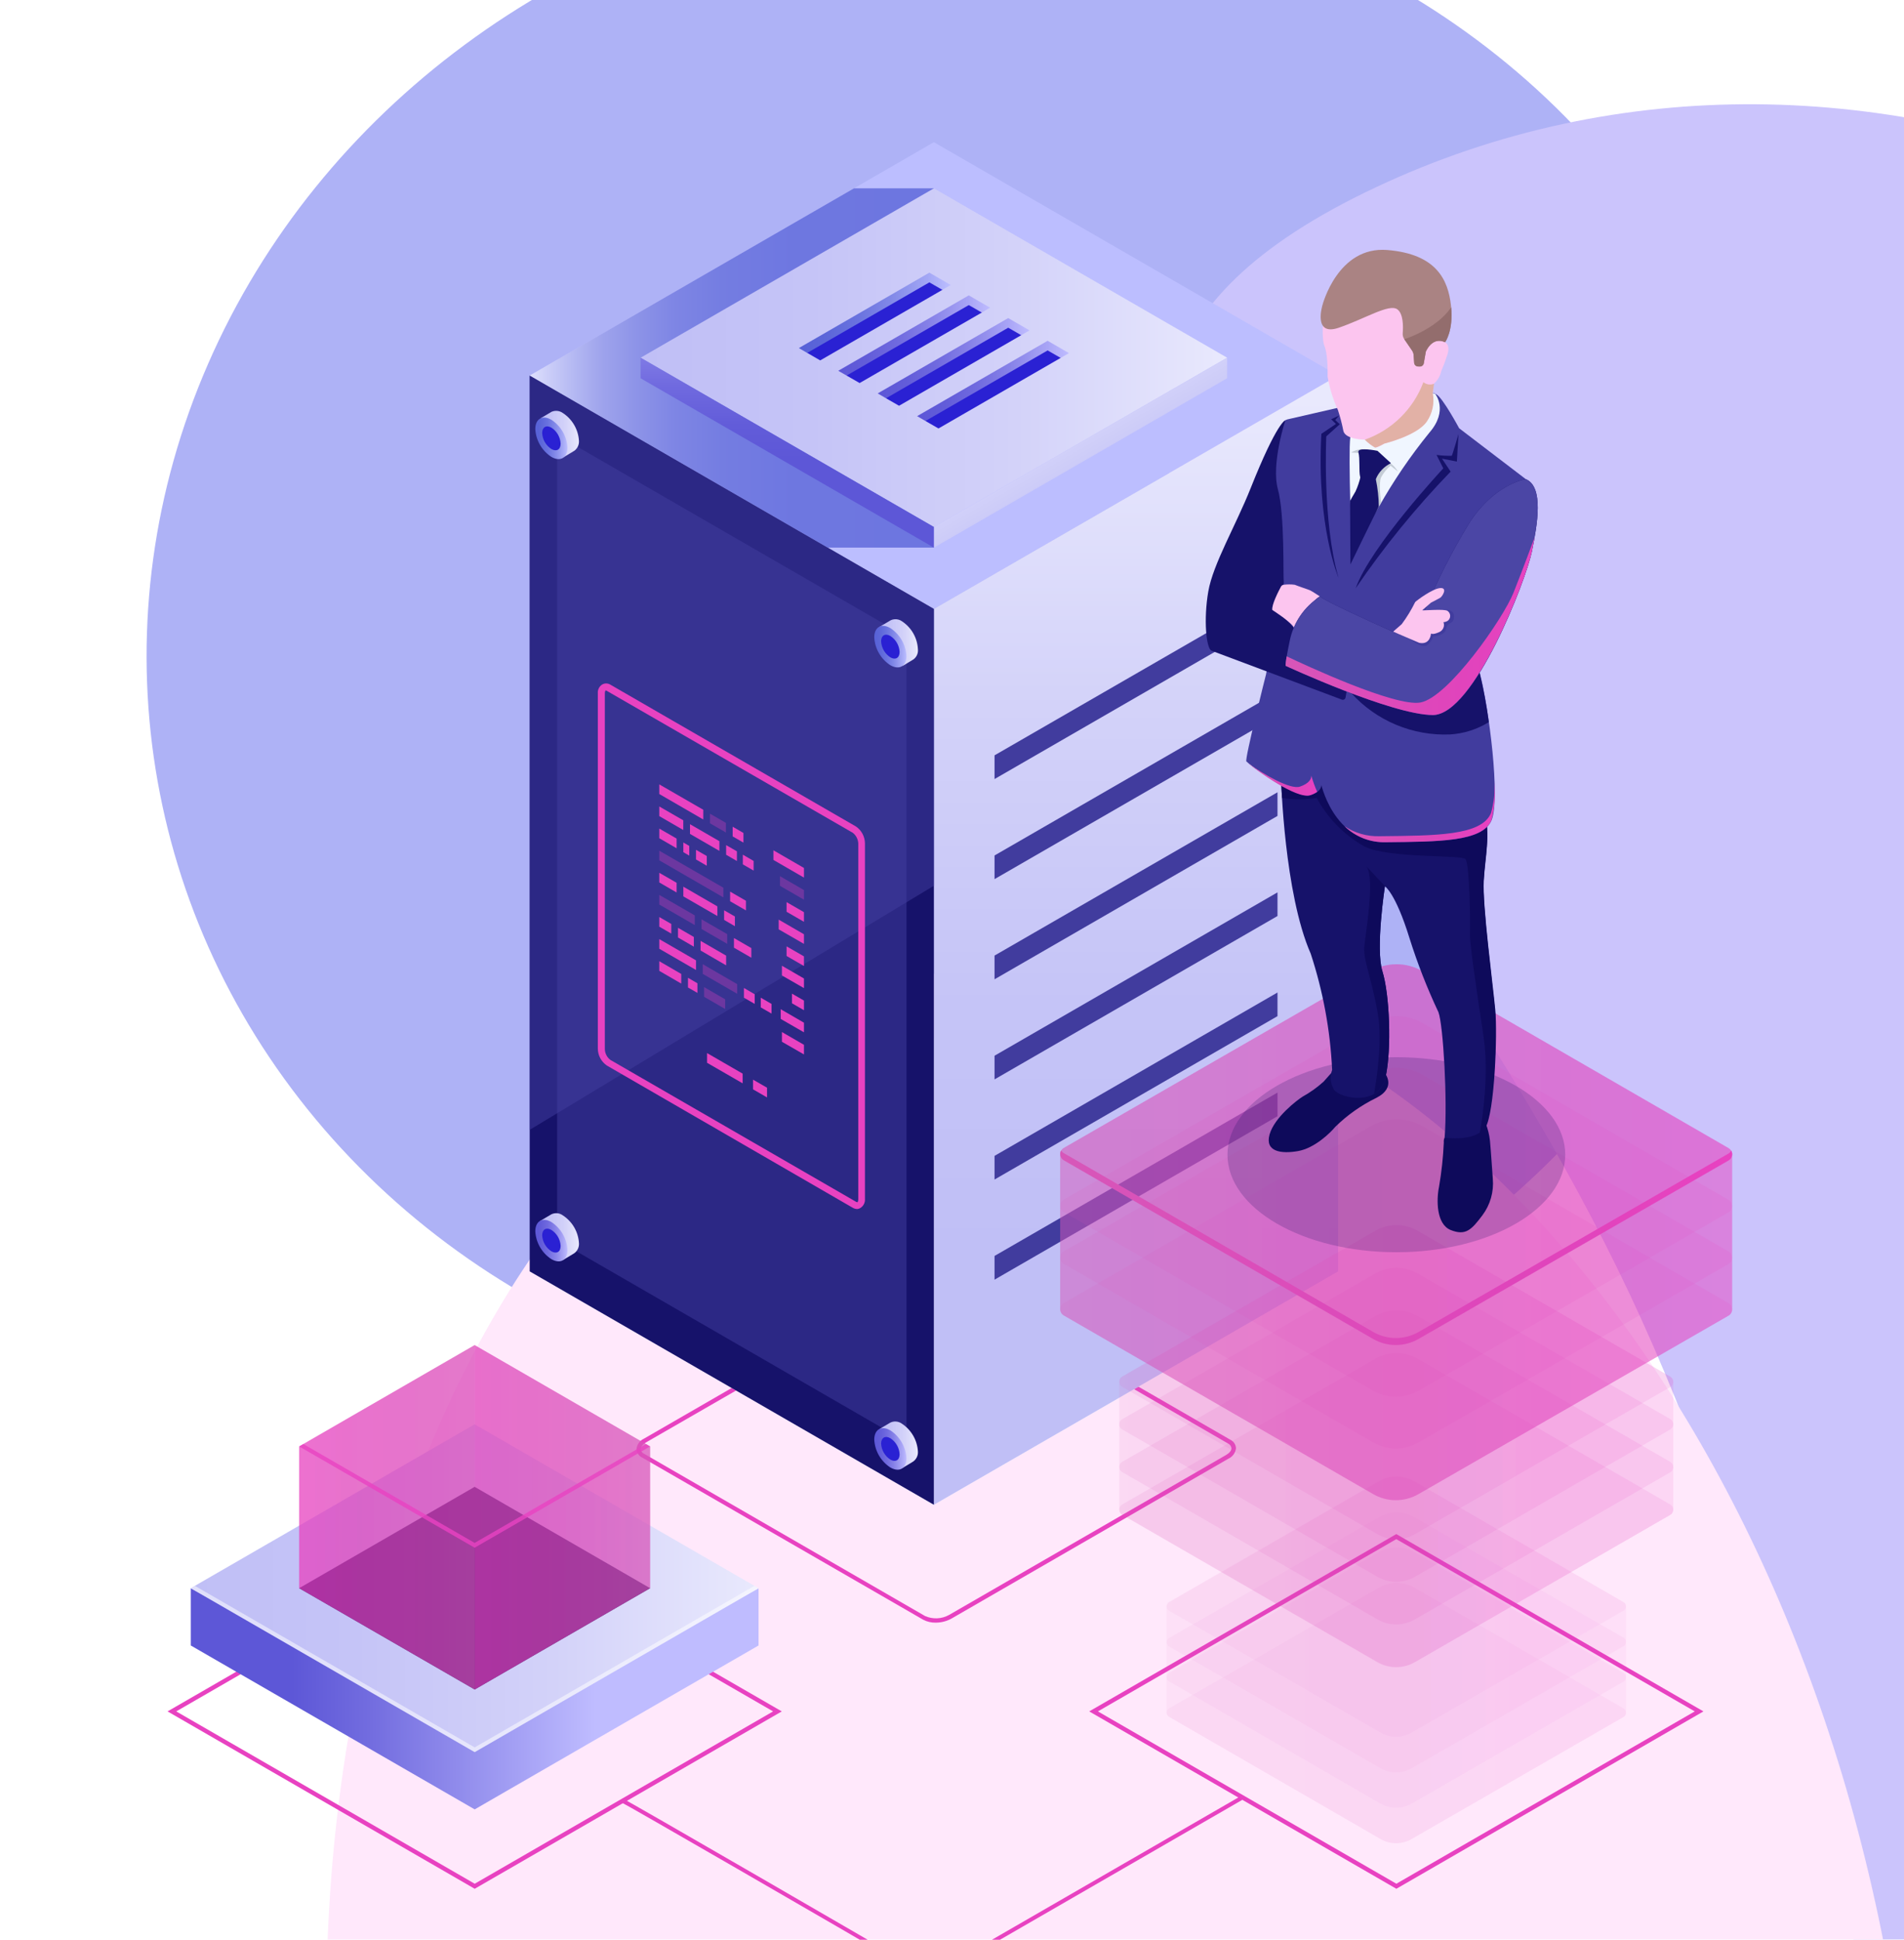 <svg xmlns="http://www.w3.org/2000/svg" width="375" height="382" viewBox="0 0 375 382" fill="none"><g clip-path="url(#clip0_1459_56425)"><g opacity="0.48"><g filter="url(#filter0_f_1459_56425)"><ellipse cx="189.475" cy="126.387" rx="150.342" ry="160.806" transform="rotate(81.892 189.475 126.387)" fill="#565EEC"></ellipse></g><g filter="url(#filter1_f_1459_56425)"><path d="M320.985 254.874C269.51 145.735 174.815 82.241 270.872 36.936C366.929 -8.369 486.528 43.379 538.003 152.518C589.478 261.658 553.337 386.86 457.28 432.165C361.223 477.47 372.46 364.013 320.985 254.874Z" fill="#9283F8"></path></g><g filter="url(#filter2_f_1459_56425)"><path d="M187.954 191.109C103.368 203.159 49.584 316.721 67.823 444.758C86.063 572.795 132.873 410.273 217.458 398.223C302.044 386.173 392.375 529.159 374.135 401.122C355.896 273.086 272.54 179.059 187.954 191.109Z" fill="#FECEF7"></path></g></g><g style="mix-blend-mode:lighten"><path d="M184.303 319.551C183.445 319.573 182.596 319.377 181.835 318.98L126.463 287.034C126.147 286.882 125.878 286.647 125.685 286.355C125.491 286.063 125.379 285.725 125.361 285.375C125.404 284.932 125.563 284.509 125.821 284.148C126.08 283.787 126.43 283.5 126.835 283.317L181.41 251.809C182.257 251.33 183.206 251.061 184.178 251.024C185.15 250.987 186.117 251.183 186.998 251.597L242.316 283.53C242.636 283.682 242.908 283.918 243.104 284.213C243.3 284.507 243.413 284.849 243.431 285.202C243.384 285.645 243.221 286.067 242.961 286.428C242.7 286.788 242.35 287.075 241.945 287.259L187.369 318.768C186.428 319.28 185.375 319.549 184.303 319.551ZM184.609 251.862C183.682 251.865 182.77 252.098 181.954 252.539L127.233 284.061C126.582 284.446 126.184 284.937 126.184 285.388C126.208 285.588 126.285 285.778 126.406 285.939C126.527 286.1 126.689 286.225 126.874 286.304L182.193 318.25C182.944 318.582 183.761 318.736 184.581 318.699C185.4 318.662 186.2 318.436 186.918 318.038L241.494 286.529C242.157 286.144 242.542 285.653 242.542 285.202C242.517 285.003 242.441 284.813 242.323 284.651C242.204 284.488 242.047 284.358 241.865 284.273L186.573 252.3C185.947 251.991 185.253 251.845 184.556 251.875L184.609 251.862Z" fill="#E842C1"></path></g><path d="M183.932 119.924L104.325 73.962L183.932 28L263.539 73.962L183.932 119.924Z" fill="#BCBEFF"></path><path d="M183.932 296.338L104.325 250.376L183.932 204.414L263.539 250.376L183.932 296.338Z" fill="white"></path><path d="M263.541 73.963V250.378L183.934 296.34V119.925L263.541 73.963Z" fill="url(#paint0_linear_1459_56425)"></path><path d="M104.325 73.963V250.378L183.932 296.34V119.925L104.325 73.963Z" fill="#16126A"></path><g opacity="0.51"><path d="M109.729 85.668V244.232L178.545 283.969V125.405L109.729 85.668Z" fill="#413C9E"></path></g><path d="M251.608 116.592V121.25L195.878 153.422V148.75L251.608 116.592Z" fill="#413C9E"></path><path d="M251.608 136.299V140.957L195.878 173.129V168.471L251.608 136.299Z" fill="#413C9E"></path><path d="M251.608 156.025V160.684L195.878 192.856V188.184L251.608 156.025Z" fill="#413C9E"></path><path d="M251.608 175.736V180.395L195.878 212.567V207.908L251.608 175.736Z" fill="#413C9E"></path><path d="M251.608 195.457V200.116L195.878 232.288V227.629L251.608 195.457Z" fill="#413C9E"></path><path d="M251.608 215.164V219.823L195.878 252.008V247.336L251.608 215.164Z" fill="#413C9E"></path><path opacity="0.78" d="M183.933 107.844H163.016L104.326 73.96L168.192 37.09H183.933V107.844Z" fill="url(#paint1_linear_1459_56425)"></path><path d="M183.932 103.785L126.171 70.445L183.932 37.092L241.693 70.445L183.932 103.785Z" fill="url(#paint2_linear_1459_56425)"></path><path d="M241.694 70.445V74.493L183.934 107.847V103.785L241.694 70.445Z" fill="url(#paint3_linear_1459_56425)"></path><path d="M126.171 70.445V74.493L183.932 107.847V103.785L126.171 70.445Z" fill="url(#paint4_linear_1459_56425)"></path><path d="M161.541 70.976L158.979 69.49L159.192 68.295L182.923 54.492L186.214 56.058L185.604 57.08L161.541 70.976Z" fill="#2A21D3"></path><path d="M183.042 55.606L185.604 57.08L187.25 56.124L183.042 53.695L157.334 68.547L158.98 69.503L183.042 55.606Z" fill="url(#paint5_linear_1459_56425)"></path><path d="M169.306 75.435L166.744 73.962L166.957 72.768L190.687 58.951L193.979 60.531L193.368 61.553L169.306 75.435Z" fill="#2A21D3"></path><path d="M190.806 60.079L193.368 61.552L195.013 60.597L190.806 58.168L165.098 73.02L166.743 73.962L190.806 60.079Z" fill="url(#paint6_linear_1459_56425)"></path><path d="M177.069 79.908L174.508 78.435L174.72 77.24L198.451 63.424L201.742 64.99L201.132 66.012L177.069 79.908Z" fill="#2A21D3"></path><path d="M198.573 64.537L201.134 66.01L202.78 65.067L198.573 62.639L172.864 77.477L174.51 78.433L198.573 64.537Z" fill="url(#paint7_linear_1459_56425)"></path><path d="M184.836 84.381L182.274 82.907L182.487 81.7L206.218 67.897L209.509 69.463L208.899 70.485L184.836 84.381Z" fill="#2A21D3"></path><path d="M206.336 69.011L208.898 70.484L210.544 69.542L206.336 67.113L180.628 81.952L182.274 82.907L206.336 69.011Z" fill="url(#paint8_linear_1459_56425)"></path><g opacity="0.51"><path d="M104.326 222.504L183.933 174.432V119.923L104.326 73.961V222.504Z" fill="#413C9E"></path></g><path d="M180.786 127.847C180.731 126.753 180.421 125.687 179.879 124.735C179.337 123.783 178.579 122.971 177.667 122.366C177.345 122.134 176.968 121.993 176.574 121.955C176.18 121.918 175.783 121.986 175.424 122.153L173.181 123.48H174.508C174.487 123.71 174.487 123.941 174.508 124.171C174.562 125.273 174.876 126.347 175.425 127.304C175.974 128.262 176.742 129.076 177.667 129.679C177.882 129.803 178.108 129.905 178.344 129.984L177.706 131.192L179.896 129.864C180.21 129.637 180.457 129.33 180.613 128.976C180.77 128.621 180.829 128.232 180.786 127.847Z" fill="url(#paint9_linear_1459_56425)"></path><path d="M178.53 129.175C178.53 131.192 177.11 132.015 175.358 131.006C174.433 130.405 173.664 129.594 173.113 128.639C172.561 127.685 172.244 126.613 172.186 125.512C172.186 123.494 173.606 122.685 175.358 123.693C176.28 124.293 177.048 125.102 177.6 126.055C178.151 127.007 178.469 128.076 178.53 129.175Z" fill="url(#paint10_linear_1459_56425)"></path><path d="M177.178 128.392C177.178 129.56 176.368 130.037 175.359 129.453C174.827 129.11 174.384 128.644 174.068 128.094C173.751 127.545 173.571 126.928 173.541 126.295C173.541 125.127 174.351 124.662 175.359 125.246C175.89 125.589 176.332 126.052 176.648 126.599C176.964 127.146 177.146 127.761 177.178 128.392Z" fill="#2A21D3"></path><path d="M114.027 86.833C113.967 85.732 113.649 84.662 113.097 83.707C112.546 82.752 111.778 81.941 110.855 81.338C110.541 81.11 110.173 80.967 109.787 80.923C109.401 80.879 109.01 80.935 108.652 81.086L106.409 82.413H107.736C107.715 82.638 107.715 82.865 107.736 83.09C107.798 84.191 108.117 85.261 108.668 86.216C109.219 87.17 109.986 87.982 110.908 88.585C111.124 88.709 111.35 88.811 111.585 88.89L110.935 90.085L113.138 88.757C113.433 88.534 113.668 88.242 113.823 87.906C113.978 87.571 114.048 87.202 114.027 86.833Z" fill="url(#paint11_linear_1459_56425)"></path><path d="M111.758 88.149C111.758 90.167 110.351 90.99 108.599 89.981C107.676 89.381 106.908 88.572 106.357 87.62C105.806 86.667 105.487 85.598 105.427 84.499C105.427 82.469 106.847 81.659 108.599 82.668C109.52 83.268 110.286 84.078 110.835 85.03C111.384 85.983 111.7 87.051 111.758 88.149Z" fill="url(#paint12_linear_1459_56425)"></path><path d="M110.417 87.381C110.417 88.536 109.607 89.013 108.599 88.43C108.066 88.086 107.623 87.62 107.307 87.07C106.991 86.521 106.81 85.904 106.78 85.271C106.78 84.116 107.59 83.638 108.599 84.222C109.131 84.566 109.574 85.032 109.89 85.581C110.207 86.131 110.387 86.748 110.417 87.381Z" fill="#2A21D3"></path><path d="M180.787 285.854C180.726 284.754 180.407 283.684 179.856 282.729C179.305 281.775 178.537 280.963 177.615 280.36C177.294 280.128 176.916 279.987 176.522 279.949C176.128 279.912 175.731 279.98 175.372 280.147L173.129 281.475H174.456C174.435 281.7 174.435 281.926 174.456 282.151C174.514 283.251 174.83 284.322 175.379 285.276C175.928 286.231 176.694 287.043 177.615 287.646C177.833 287.765 178.059 287.867 178.292 287.951L177.655 289.159L179.845 287.832C180.159 287.611 180.41 287.313 180.575 286.967C180.741 286.62 180.813 286.237 180.787 285.854Z" fill="url(#paint13_linear_1459_56425)"></path><path d="M178.53 287.166C178.53 289.197 177.11 290.007 175.358 288.998C174.435 288.398 173.667 287.589 173.116 286.637C172.564 285.684 172.246 284.615 172.186 283.516C172.186 281.499 173.606 280.676 175.358 281.685C176.28 282.285 177.048 283.094 177.6 284.046C178.151 284.998 178.469 286.068 178.53 287.166Z" fill="url(#paint14_linear_1459_56425)"></path><path d="M177.178 286.397C177.178 287.551 176.368 288.029 175.359 287.445C174.827 287.101 174.384 286.635 174.068 286.086C173.751 285.537 173.571 284.92 173.541 284.286C173.541 283.132 174.351 282.654 175.359 283.238C175.892 283.582 176.335 284.048 176.651 284.597C176.967 285.146 177.148 285.763 177.178 286.397Z" fill="#2A21D3"></path><path d="M114.026 244.83C113.966 243.731 113.647 242.662 113.096 241.71C112.545 240.757 111.776 239.948 110.854 239.348C110.533 239.111 110.153 238.965 109.755 238.928C109.358 238.89 108.957 238.962 108.598 239.136L106.354 240.463H107.682C107.66 240.693 107.66 240.924 107.682 241.153C107.742 242.252 108.061 243.321 108.612 244.274C109.163 245.226 109.931 246.035 110.854 246.635C111.069 246.758 111.296 246.861 111.531 246.94L110.88 248.148L113.084 246.821C113.399 246.598 113.651 246.298 113.816 245.949C113.981 245.6 114.053 245.215 114.026 244.83Z" fill="url(#paint15_linear_1459_56425)"></path><path d="M111.759 246.154C111.759 248.172 110.352 248.981 108.6 247.973C107.677 247.373 106.909 246.564 106.358 245.611C105.807 244.659 105.488 243.59 105.428 242.491C105.428 240.474 106.848 239.651 108.6 240.66C109.522 241.261 110.29 242.073 110.839 243.028C111.388 243.983 111.703 245.054 111.759 246.154Z" fill="url(#paint16_linear_1459_56425)"></path><path d="M110.417 245.375C110.417 246.543 109.607 247.007 108.599 246.423C108.068 246.081 107.626 245.617 107.31 245.07C106.994 244.523 106.812 243.909 106.78 243.278C106.78 242.11 107.59 241.632 108.599 242.216C109.131 242.56 109.574 243.026 109.89 243.575C110.207 244.125 110.387 244.742 110.417 245.375Z" fill="#2A21D3"></path><path d="M138.515 161.386L129.849 156.369V154.471L138.515 159.474V161.386Z" fill="#E842C1"></path><path opacity="0.3" d="M142.974 163.949L139.842 162.144V160.246L142.974 162.051V163.949Z" fill="#E842C1"></path><path d="M146.424 165.939L144.301 164.718V162.807L146.424 164.041V165.939Z" fill="#E842C1"></path><path d="M134.574 163.456L129.849 160.722V158.824L134.574 161.545V163.456Z" fill="#E842C1"></path><path d="M141.686 167.57L135.899 164.226V162.314L141.686 165.659V167.57Z" fill="#E842C1"></path><path d="M145.137 169.564L143.014 168.33V166.432L145.137 167.653V169.564Z" fill="#E842C1"></path><path d="M148.427 171.447L146.304 170.226V168.314L148.427 169.549V171.447Z" fill="#E842C1"></path><path d="M133.26 167.053L129.849 165.076V163.178L133.26 165.142V167.053Z" fill="#E842C1"></path><path d="M135.753 168.5L134.585 167.823V165.912L135.753 166.589V168.5Z" fill="#E842C1"></path><path d="M139.204 170.492L137.08 169.257V167.359L139.204 168.58V170.492Z" fill="#E842C1"></path><path opacity="0.3" d="M142.471 176.731L129.849 169.431V167.533L142.471 174.82V176.731Z" fill="#E842C1"></path><path d="M146.917 179.289L143.798 177.484V175.586L146.917 177.391V179.289Z" fill="#E842C1"></path><path d="M133.26 175.76L129.849 173.783V171.885L133.26 173.849V175.76Z" fill="#E842C1"></path><path d="M141.287 180.393L134.585 176.53V174.619L141.287 178.495V180.393Z" fill="#E842C1"></path><path d="M144.739 182.396L142.615 181.162V179.264L144.739 180.485V182.396Z" fill="#E842C1"></path><path opacity="0.3" d="M136.843 182.184L129.849 178.136V176.238L136.843 180.273V182.184Z" fill="#E842C1"></path><path opacity="0.3" d="M143.227 185.874L138.17 182.954V181.043L143.227 183.963V185.874Z" fill="#E842C1"></path><path d="M147.978 188.608L144.554 186.63V184.732L147.978 186.71V188.608Z" fill="#E842C1"></path><path d="M132.211 183.859L129.849 182.492V180.594L132.211 181.961V183.859Z" fill="#E842C1"></path><path d="M136.656 186.431L133.537 184.626V182.715L136.656 184.52V186.431Z" fill="#E842C1"></path><path d="M143.013 190.107L137.982 187.187V185.289L143.013 188.196V190.107Z" fill="#E842C1"></path><path d="M137.082 191.024L129.849 186.843V184.945L137.082 189.126V191.024Z" fill="#E842C1"></path><path opacity="0.3" d="M145.19 195.707L138.408 191.792V189.881L145.19 193.809V195.707Z" fill="#E842C1"></path><path d="M148.641 197.699L146.518 196.478V194.566L148.641 195.801V197.699Z" fill="#E842C1"></path><path d="M151.959 199.609L149.835 198.388V196.477L151.959 197.711V199.609Z" fill="#E842C1"></path><path d="M134.175 193.703L129.849 191.195V189.297L134.175 191.805V193.703Z" fill="#E842C1"></path><path d="M152.331 169.351L158.343 172.828V170.93L152.331 167.453V169.351Z" fill="#E842C1"></path><path opacity="0.3" d="M153.62 174.449L158.345 177.183V175.285L153.62 172.551V174.449Z" fill="#E842C1"></path><path d="M154.918 179.556L158.342 181.534V179.636L154.918 177.658V179.556Z" fill="#E842C1"></path><path d="M153.365 183.017L158.342 185.883V183.986L153.365 181.105V183.017Z" fill="#E842C1"></path><path d="M154.918 188.263L158.342 190.241V188.343L154.918 186.365V188.263Z" fill="#E842C1"></path><path d="M154.003 192.099L158.343 194.594V192.696L154.003 190.188V192.099Z" fill="#E842C1"></path><path d="M155.98 197.578L158.343 198.945V197.047L155.98 195.68V197.578Z" fill="#E842C1"></path><path d="M153.764 200.659L158.343 203.3V201.402L153.764 198.748V200.659Z" fill="#E842C1"></path><path d="M154.003 205.157L158.343 207.652V205.755L154.003 203.246V205.157Z" fill="#E842C1"></path><path d="M137.36 195.535L135.502 194.474V192.562L137.36 193.638V195.535Z" fill="#E842C1"></path><path opacity="0.3" d="M142.827 198.708L138.673 196.306V194.395L142.827 196.797V198.708Z" fill="#E842C1"></path><path d="M146.267 213.346L139.259 209.298V207.387L146.267 211.435V213.346Z" fill="#E842C1"></path><path d="M151.071 216.119L148.311 214.526V212.615L151.071 214.208V216.119Z" fill="#E842C1"></path><path d="M168.829 238.1C168.509 238.094 168.198 238.002 167.926 237.835L119.509 209.83C118.973 209.46 118.532 208.967 118.225 208.392C117.918 207.817 117.753 207.177 117.744 206.525V136.541C117.716 136.205 117.779 135.867 117.926 135.564C118.073 135.26 118.299 135.002 118.58 134.815C118.823 134.67 119.1 134.594 119.383 134.594C119.666 134.594 119.943 134.67 120.186 134.815L168.59 162.767C169.126 163.137 169.566 163.63 169.873 164.205C170.18 164.78 170.345 165.42 170.355 166.071V236.109C170.382 236.447 170.319 236.786 170.172 237.092C170.025 237.397 169.8 237.658 169.519 237.848C169.315 237.991 169.077 238.078 168.829 238.1ZM119.27 135.97C119.27 135.97 119.124 136.156 119.124 136.541V206.578C119.131 206.996 119.233 207.406 119.421 207.778C119.61 208.151 119.88 208.476 120.212 208.728L168.616 236.68C168.762 236.759 168.855 236.759 168.882 236.746C168.908 236.733 169.041 236.574 169.041 236.175V166.138C169.029 165.723 168.925 165.317 168.737 164.947C168.549 164.577 168.281 164.254 167.953 164.001L119.509 136.05C119.438 136.001 119.356 135.973 119.27 135.97Z" fill="#E842C1"></path><g style="mix-blend-mode:lighten"><path d="M93.495 371.963L33 337.031L93.482 302.111L153.977 337.031L93.495 371.963ZM34.712 337.031L93.495 370.968L152.265 337.031L93.482 303.107L34.712 337.031Z" fill="#E842C1"></path></g><path d="M149.396 324.051V312.77L93.48 343.614L37.577 312.77V324.051L93.493 356.329L149.396 324.051Z" fill="url(#paint17_linear_1459_56425)"></path><path d="M93.493 345.048L37.577 312.77L93.48 280.492L149.396 312.77L93.493 345.048Z" fill="url(#paint18_linear_1459_56425)"></path><path opacity="0.5" d="M93.493 344.12L38.387 312.307L37.577 312.771L93.493 345.049L149.396 312.771L148.586 312.307L93.493 344.12Z" fill="white"></path><path d="M93.494 332.716L58.92 312.768L93.481 292.807L128.042 312.768L93.494 332.716Z" fill="#09054C"></path><path opacity="0.5" d="M93.494 332.716L58.92 312.768L93.481 292.807L128.042 312.768L93.494 332.716Z" fill="url(#paint19_linear_1459_56425)"></path><path opacity="0.5" d="M93.481 264.896L128.042 284.858V312.77L93.481 292.808V264.896Z" fill="url(#paint20_linear_1459_56425)"></path><path opacity="0.5" d="M93.494 292.808L58.92 312.77V284.858L93.481 264.896L93.494 292.808Z" fill="url(#paint21_linear_1459_56425)"></path><path opacity="0.5" d="M93.494 304.806L58.92 284.858L93.481 264.896L128.042 284.858L93.494 304.806Z" fill="url(#paint22_linear_1459_56425)"></path><path opacity="0.5" d="M93.495 304.804V332.715L128.043 312.767V284.855L93.495 304.804Z" fill="url(#paint23_linear_1459_56425)"></path><path opacity="0.5" d="M58.92 284.855V312.767L93.494 332.715V304.804L58.92 284.855Z" fill="url(#paint24_linear_1459_56425)"></path><g style="mix-blend-mode:lighten"><path d="M275.019 371.963L214.524 337.031L275.006 302.111L335.501 337.031L275.019 371.963ZM216.237 337.031L275.019 370.968L333.789 337.031L275.006 303.107L216.237 337.031Z" fill="#E842C1"></path></g><g style="mix-blend-mode:lighten"><path d="M183.096 390L182.897 389.881C162.405 377.936 123.371 355.373 122.336 354.922L122.588 354.165C123.265 354.364 172.638 383.006 183.096 389.085L244.52 353.621L244.919 354.311L183.096 390Z" fill="#E842C1"></path></g><path opacity="0.8" d="M93.481 303.851L59.743 284.381L58.92 284.859L93.481 304.807L128.042 284.859L127.219 284.381L93.481 303.851Z" fill="#E842C1"></path><g opacity="0.5"><g opacity="0.11"><path d="M278.537 312.612C277.484 312.003 276.289 311.682 275.072 311.682C273.856 311.682 272.661 312.003 271.608 312.612L230.265 336.422C230.116 336.507 229.992 336.629 229.906 336.777C229.82 336.925 229.774 337.094 229.774 337.265C229.774 337.436 229.82 337.605 229.906 337.753C229.992 337.901 230.116 338.023 230.265 338.108L271.9 362.17C272.829 362.711 273.885 362.996 274.96 362.996C276.035 362.996 277.09 362.711 278.019 362.17L319.76 338.134C319.909 338.048 320.032 337.924 320.118 337.775C320.204 337.626 320.249 337.457 320.249 337.285C320.249 337.113 320.204 336.944 320.118 336.795C320.032 336.646 319.909 336.522 319.76 336.436L278.537 312.612Z" fill="url(#paint25_linear_1459_56425)"></path></g><g opacity="0.11"><path d="M278.537 305.645C277.483 305.038 276.288 304.719 275.072 304.719C273.857 304.719 272.662 305.038 271.608 305.645L230.265 329.455C230.116 329.54 229.992 329.662 229.906 329.81C229.82 329.958 229.774 330.127 229.774 330.298C229.774 330.469 229.82 330.638 229.906 330.786C229.992 330.934 230.116 331.056 230.265 331.141L271.9 355.217C272.831 355.751 273.886 356.032 274.96 356.032C276.033 356.032 277.088 355.751 278.019 355.217L319.76 331.167C319.909 331.083 320.033 330.96 320.119 330.812C320.206 330.664 320.251 330.496 320.251 330.325C320.251 330.153 320.206 329.985 320.119 329.837C320.033 329.689 319.909 329.566 319.76 329.482L278.537 305.645Z" fill="url(#paint26_linear_1459_56425)"></path></g><g opacity="0.11"><path d="M278.538 298.754C277.485 298.145 276.29 297.824 275.074 297.824C273.857 297.824 272.662 298.145 271.61 298.754L230.266 322.565C230.118 322.651 229.994 322.775 229.908 322.924C229.823 323.073 229.777 323.242 229.777 323.414C229.777 323.586 229.823 323.755 229.908 323.904C229.994 324.053 230.118 324.177 230.266 324.264L271.902 348.247C272.833 348.781 273.887 349.062 274.961 349.062C276.034 349.062 277.089 348.781 278.02 348.247L319.761 324.197C319.91 324.113 320.034 323.99 320.121 323.842C320.207 323.694 320.252 323.526 320.252 323.355C320.252 323.183 320.207 323.015 320.121 322.867C320.034 322.719 319.91 322.596 319.761 322.512L278.538 298.754Z" fill="url(#paint27_linear_1459_56425)"></path></g><g opacity="0.11"><path d="M278.537 291.721C277.484 291.112 276.289 290.791 275.072 290.791C273.856 290.791 272.661 291.112 271.608 291.721L230.265 315.532C230.116 315.616 229.992 315.739 229.906 315.887C229.82 316.035 229.774 316.203 229.774 316.374C229.774 316.546 229.82 316.714 229.906 316.862C229.992 317.01 230.116 317.133 230.265 317.217L271.9 341.227C272.829 341.768 273.885 342.053 274.96 342.053C276.035 342.053 277.09 341.768 278.019 341.227L319.76 317.191C319.909 317.104 320.032 316.98 320.118 316.831C320.204 316.682 320.249 316.513 320.249 316.341C320.249 316.169 320.204 316 320.118 315.851C320.032 315.702 319.909 315.578 319.76 315.492L278.537 291.721Z" fill="url(#paint28_linear_1459_56425)"></path></g><path opacity="0.11" d="M319.788 315.545L278.511 291.655C277.459 291.045 276.264 290.725 275.047 290.725C273.831 290.725 272.636 291.045 271.583 291.655L230.24 315.465C230.093 315.55 229.97 315.672 229.884 315.819C229.798 315.965 229.752 316.131 229.749 316.301V337.245C229.749 337.417 229.795 337.586 229.881 337.735C229.967 337.885 230.091 338.008 230.24 338.094L271.902 362.17C272.831 362.711 273.886 362.996 274.961 362.996C276.036 362.996 277.091 362.711 278.02 362.17L319.761 338.134C319.912 338.05 320.038 337.927 320.124 337.777C320.211 337.628 320.255 337.458 320.253 337.285V316.394C320.258 316.224 320.217 316.056 320.136 315.906C320.054 315.757 319.934 315.632 319.788 315.545Z" fill="url(#paint29_linear_1459_56425)"></path></g><g opacity="0.11"><path d="M279.226 267.563C277.954 266.833 276.513 266.449 275.046 266.449C273.579 266.449 272.137 266.833 270.865 267.563L221.041 296.271C220.862 296.373 220.712 296.521 220.609 296.699C220.505 296.878 220.45 297.08 220.45 297.287C220.45 297.493 220.505 297.696 220.609 297.874C220.712 298.052 220.862 298.2 221.041 298.302L271.29 327.315C272.412 327.96 273.685 328.3 274.979 328.3C276.274 328.3 277.546 327.96 278.669 327.315L328.971 298.328C329.15 298.226 329.299 298.079 329.403 297.9C329.507 297.722 329.562 297.519 329.562 297.313C329.562 297.107 329.507 296.904 329.403 296.726C329.299 296.547 329.15 296.4 328.971 296.298L279.226 267.563Z" fill="url(#paint30_linear_1459_56425)"></path></g><g opacity="0.11"><path d="M279.228 259.177C277.956 258.443 276.515 258.057 275.047 258.057C273.579 258.057 272.137 258.443 270.866 259.177L221.042 287.872C220.863 287.975 220.714 288.124 220.611 288.304C220.508 288.483 220.453 288.686 220.453 288.893C220.453 289.1 220.508 289.304 220.611 289.483C220.714 289.663 220.863 289.812 221.042 289.915L271.291 318.915C272.411 319.567 273.684 319.91 274.98 319.91C276.277 319.91 277.55 319.567 278.67 318.915L328.972 289.942C329.151 289.838 329.3 289.689 329.403 289.51C329.506 289.33 329.561 289.127 329.561 288.92C329.561 288.713 329.506 288.51 329.403 288.33C329.3 288.151 329.151 288.002 328.972 287.898L279.228 259.177Z" fill="url(#paint31_linear_1459_56425)"></path></g><g opacity="0.11"><path d="M279.226 250.776C277.954 250.046 276.513 249.662 275.046 249.662C273.579 249.662 272.137 250.046 270.865 250.776L221.041 279.484C220.862 279.586 220.712 279.734 220.609 279.912C220.505 280.09 220.45 280.293 220.45 280.499C220.45 280.706 220.505 280.908 220.609 281.087C220.712 281.265 220.862 281.413 221.041 281.515L271.29 310.528C272.412 311.173 273.685 311.512 274.979 311.512C276.274 311.512 277.546 311.173 278.669 310.528L328.971 281.501C329.15 281.4 329.299 281.252 329.403 281.073C329.507 280.895 329.562 280.692 329.562 280.486C329.562 280.28 329.507 280.077 329.403 279.899C329.299 279.72 329.15 279.573 328.971 279.471L279.226 250.776Z" fill="url(#paint32_linear_1459_56425)"></path></g><g opacity="0.11"><path d="M279.228 242.388C277.957 241.652 276.515 241.264 275.047 241.264C273.579 241.264 272.136 241.652 270.866 242.388L221.042 271.083C220.863 271.186 220.714 271.336 220.611 271.515C220.508 271.694 220.453 271.898 220.453 272.105C220.453 272.312 220.508 272.515 220.611 272.694C220.714 272.874 220.863 273.023 221.042 273.127L271.291 302.126C272.411 302.778 273.684 303.121 274.98 303.121C276.277 303.121 277.55 302.778 278.67 302.126L328.972 273.153C329.151 273.049 329.3 272.9 329.403 272.721C329.506 272.542 329.561 272.338 329.561 272.131C329.561 271.924 329.506 271.721 329.403 271.541C329.3 271.362 329.151 271.213 328.972 271.109L279.228 242.388Z" fill="url(#paint33_linear_1459_56425)"></path></g><path opacity="0.11" d="M328.972 271.107L279.214 242.386C277.944 241.65 276.502 241.262 275.033 241.262C273.565 241.262 272.123 241.65 270.853 242.386L221.028 271.081C220.848 271.183 220.699 271.332 220.596 271.512C220.494 271.691 220.441 271.896 220.444 272.103V297.32C220.441 297.527 220.494 297.731 220.596 297.911C220.699 298.091 220.848 298.24 221.028 298.342L271.277 327.355C272.4 328 273.672 328.34 274.967 328.34C276.262 328.34 277.534 328 278.657 327.355L328.972 298.329C329.152 298.226 329.301 298.077 329.404 297.898C329.506 297.718 329.559 297.514 329.556 297.307V272.089C329.552 271.889 329.496 271.693 329.394 271.521C329.291 271.349 329.146 271.206 328.972 271.107Z" fill="url(#paint34_linear_1459_56425)"></path><g opacity="0.11"><path d="M280.13 221.776C278.588 220.886 276.84 220.418 275.06 220.418C273.28 220.418 271.531 220.886 269.99 221.776L209.522 256.603C209.304 256.727 209.122 256.906 208.996 257.123C208.87 257.34 208.804 257.586 208.804 257.837C208.804 258.088 208.87 258.334 208.996 258.551C209.122 258.768 209.304 258.947 209.522 259.072L270.441 294.243C271.8 295.032 273.343 295.448 274.914 295.448C276.485 295.448 278.028 295.032 279.387 294.243L340.439 259.111C340.657 258.985 340.838 258.805 340.963 258.587C341.089 258.369 341.155 258.122 341.155 257.87C341.155 257.619 341.089 257.372 340.963 257.154C340.838 256.936 340.657 256.755 340.439 256.629L280.13 221.776Z" fill="url(#paint35_linear_1459_56425)"></path></g><g opacity="0.11"><path d="M280.13 211.622C278.588 210.735 276.839 210.268 275.06 210.268C273.281 210.268 271.532 210.735 269.99 211.622L209.522 246.422C209.304 246.546 209.122 246.725 208.996 246.942C208.87 247.159 208.804 247.405 208.804 247.656C208.804 247.907 208.87 248.153 208.996 248.37C209.122 248.587 209.304 248.766 209.522 248.89L270.441 284.062C271.8 284.851 273.343 285.267 274.914 285.267C276.485 285.267 278.028 284.851 279.387 284.062L340.439 248.93C340.657 248.804 340.838 248.624 340.963 248.406C341.089 248.188 341.155 247.941 341.155 247.689C341.155 247.438 341.089 247.191 340.963 246.973C340.838 246.755 340.657 246.574 340.439 246.448L280.13 211.622Z" fill="url(#paint36_linear_1459_56425)"></path></g><g opacity="0.11"><path d="M280.13 201.444C278.588 200.557 276.839 200.09 275.06 200.09C273.281 200.09 271.532 200.557 269.99 201.444L209.522 236.244C209.304 236.368 209.122 236.548 208.996 236.764C208.87 236.981 208.804 237.228 208.804 237.478C208.804 237.729 208.87 237.976 208.996 238.192C209.122 238.409 209.304 238.589 209.522 238.713L270.441 273.898C271.802 274.68 273.344 275.092 274.914 275.092C276.484 275.092 278.026 274.68 279.387 273.898L340.439 238.753C340.657 238.629 340.838 238.449 340.964 238.232C341.09 238.015 341.157 237.769 341.157 237.518C341.157 237.267 341.09 237.021 340.964 236.804C340.838 236.588 340.657 236.408 340.439 236.284L280.13 201.444Z" fill="url(#paint37_linear_1459_56425)"></path></g><g opacity="0.11"><path d="M280.13 191.251C278.588 190.364 276.839 189.896 275.06 189.896C273.281 189.896 271.532 190.364 269.99 191.251L209.522 226.064C209.304 226.188 209.122 226.368 208.996 226.584C208.87 226.801 208.804 227.048 208.804 227.298C208.804 227.549 208.87 227.795 208.996 228.012C209.122 228.229 209.304 228.409 209.522 228.533L270.441 263.717C271.802 264.5 273.344 264.912 274.914 264.912C276.484 264.912 278.026 264.5 279.387 263.717L340.439 228.572C340.657 228.448 340.838 228.269 340.964 228.052C341.09 227.835 341.157 227.589 341.157 227.338C341.157 227.087 341.09 226.841 340.964 226.624C340.838 226.407 340.657 226.228 340.439 226.104L280.13 191.251Z" fill="url(#paint38_linear_1459_56425)"></path></g><path opacity="0.5" d="M340.453 226.104L280.131 191.251C278.588 190.364 276.84 189.896 275.061 189.896C273.281 189.896 271.533 190.364 269.991 191.251L209.522 226.064C209.305 226.188 209.124 226.368 208.998 226.585C208.872 226.801 208.806 227.048 208.806 227.298V257.825C208.806 258.075 208.872 258.321 208.998 258.538C209.124 258.755 209.305 258.935 209.522 259.059L270.442 294.23C271.801 295.019 273.344 295.435 274.915 295.435C276.486 295.435 278.029 295.019 279.388 294.23L340.44 259.099C340.66 258.973 340.842 258.792 340.968 258.572C341.094 258.353 341.159 258.104 341.157 257.851V227.325C341.157 227.077 341.092 226.834 340.969 226.62C340.845 226.406 340.667 226.228 340.453 226.104Z" fill="url(#paint39_linear_1459_56425)"></path><g opacity="0.11"><path d="M280.13 191.251C278.588 190.364 276.839 189.896 275.06 189.896C273.281 189.896 271.532 190.364 269.99 191.251L209.522 226.064C209.304 226.188 209.122 226.368 208.996 226.584C208.87 226.801 208.804 227.048 208.804 227.298C208.804 227.549 208.87 227.795 208.996 228.012C209.122 228.229 209.304 228.409 209.522 228.533L270.441 263.717C271.802 264.5 273.344 264.912 274.914 264.912C276.484 264.912 278.026 264.5 279.387 263.717L340.439 228.572C340.657 228.448 340.838 228.269 340.964 228.052C341.09 227.835 341.157 227.589 341.157 227.338C341.157 227.087 341.09 226.841 340.964 226.624C340.838 226.407 340.657 226.228 340.439 226.104L280.13 191.251Z" fill="url(#paint40_linear_1459_56425)"></path></g><path d="M340.451 227.163L279.399 262.308C278.038 263.091 276.496 263.503 274.926 263.503C273.356 263.503 271.814 263.091 270.453 262.308L209.52 227.084C209.296 226.961 209.112 226.777 208.989 226.553C208.897 226.715 208.837 226.894 208.814 227.079C208.791 227.264 208.804 227.452 208.853 227.632C208.903 227.812 208.987 227.98 209.101 228.127C209.216 228.275 209.358 228.398 209.52 228.49L270.44 263.675C271.801 264.458 273.343 264.87 274.913 264.87C276.482 264.87 278.025 264.458 279.385 263.675L340.438 228.53C340.6 228.438 340.742 228.315 340.857 228.167C340.971 228.02 341.055 227.851 341.105 227.671C341.154 227.491 341.167 227.304 341.144 227.118C341.121 226.933 341.061 226.755 340.969 226.593C340.856 226.83 340.676 227.028 340.451 227.163Z" fill="url(#paint41_linear_1459_56425)"></path><path opacity="0.2" d="M275.018 246.607C293.387 246.607 308.278 238.009 308.278 227.402C308.278 216.796 293.387 208.197 275.018 208.197C256.649 208.197 241.758 216.796 241.758 227.402C241.758 238.009 256.649 246.607 275.018 246.607Z" fill="#110D5B"></path><path d="M262.357 211.156C262.357 211.156 261.548 212.006 260.698 213.001C259.425 214.155 258.022 215.157 256.518 215.987C255.522 216.611 250.983 220.049 250.041 223.433C249.098 226.818 252.337 227.269 255.655 226.685C258.973 226.101 262.065 223.035 262.968 221.933C265.347 219.595 268.09 217.658 271.091 216.2C275.165 214.103 272.696 211.262 272.696 211.262L262.357 211.156Z" fill="#0E0A5B"></path><path d="M292.593 221.193C293.04 222.307 293.33 223.477 293.456 224.671C293.641 226.635 293.92 230.882 294.013 232.13C294.242 234.698 293.514 237.259 291.969 239.323C289.792 242.23 288.651 243.385 285.744 242.243C282.838 241.102 282.904 236.218 283.422 233.709C283.921 230.825 284.235 227.913 284.364 224.989C284.327 224.658 284.382 224.323 284.523 224.02L292.593 221.193Z" fill="#0E0A5B"></path><path d="M252.323 153.556C252.323 153.556 252.934 175.933 258.15 187.812C260.583 195.218 262.003 202.919 262.37 210.706C262.131 211.34 262.04 212.02 262.105 212.694C262.169 213.368 262.387 214.018 262.742 214.595C263.963 216.334 271.621 217.94 272.882 212.206C274.143 206.472 273.665 195.788 272.271 191.315C270.878 186.843 272.763 174.539 272.763 174.539C272.763 174.539 274.86 175.866 277.594 184.719C279.164 189.709 281.071 194.587 283.301 199.319C284.243 201.761 285.119 216.745 284.522 224.058C284.522 224.058 290.72 224.934 292.485 221.974C294.25 219.015 294.874 203.672 294.423 198.788C293.972 193.903 291.928 178.242 292.206 173.398C292.485 168.553 293.534 164.612 292.392 159.767C291.251 154.923 258.628 144.252 258.628 144.252L252.323 153.556Z" fill="#16126A"></path><path d="M292.233 173.465C292.512 168.621 293.561 164.679 292.419 159.835C291.994 158.069 287.11 155.415 281.191 152.76C271.184 151.845 258.482 150.783 257.606 150.916C256.045 151.34 254.515 151.873 253.027 152.508L252.337 153.557C252.337 153.557 252.337 154.884 252.509 157.14C254.768 157.514 257.073 157.514 259.331 157.14C261.501 161.143 264.752 164.454 268.715 166.696C273.573 169.112 287.774 168.276 288.623 169.191C289.473 170.107 289.605 182.358 289.513 183.924C289.42 185.49 290.84 195.285 292.167 203.952C293.494 212.618 291.49 222.851 291.424 223.183C291.887 222.907 292.279 222.525 292.565 222.068C294.357 219.108 294.954 203.766 294.503 198.882C294.052 193.997 291.955 178.31 292.233 173.465Z" fill="#0E0A5B"></path><path d="M263.274 80.36L253.572 82.59C253.371 82.634 253.185 82.728 253.03 82.862C252.874 82.997 252.755 83.168 252.683 83.36C250.947 88.31 250.553 93.631 251.541 98.782C252.523 104.272 252.901 109.853 252.669 115.426L249.338 132.852C249.338 132.852 245.117 149.496 245.476 149.947C245.834 150.398 255.191 157.525 258.124 156.583C261.057 155.641 260.075 153.929 260.075 153.929C260.075 153.929 262.451 165.993 272.936 165.874C283.421 165.754 291.982 165.794 293.76 161.547C295.539 157.3 293.269 139.502 291.424 132.441C289.579 125.38 285.186 111.338 285.186 111.338L300.516 94.363L287.389 84.342C287.389 84.342 284.257 78.516 282.97 77.706C281.682 76.896 281.006 77.6 281.006 77.6L263.274 80.36Z" fill="#413C9E"></path><path d="M258.271 152.76C258.271 153.357 257.926 154.259 256.041 154.91C254.156 155.56 249.02 152.574 245.755 150.291C247.387 151.618 255.417 157.511 258.098 156.595C258.569 156.442 259.015 156.223 259.425 155.945C258.964 154.913 258.578 153.848 258.271 152.76Z" fill="url(#paint42_linear_1459_56425)"></path><path d="M293.655 160.127C291.783 164.6 282.745 164.56 271.676 164.679C269.234 164.749 266.832 164.058 264.801 162.702C265.873 163.743 267.143 164.558 268.536 165.101C269.929 165.643 271.416 165.902 272.91 165.861C283.395 165.741 291.956 165.781 293.734 161.534C294.385 159.023 294.587 156.417 294.332 153.836C294.472 155.956 294.243 158.085 293.655 160.127Z" fill="url(#paint43_linear_1459_56425)"></path><path d="M282.678 77.584C282.678 77.584 285.333 80.836 281.511 85.216C277.79 89.792 274.465 94.676 271.57 99.815C269.393 103.584 267.376 105.602 266.261 108.84C266.261 108.84 266.101 104.991 265.942 99.045C265.796 93.444 265.73 87.618 265.942 86.145C266.473 83.065 279.719 76.124 282.678 77.584Z" fill="#F0F6FF"></path><path d="M272.658 87.354C272.658 87.354 271.331 88.203 270.813 88.137C270.077 87.713 269.403 87.191 268.809 86.584C268.809 86.584 265.013 86.584 264.588 84.885C264.315 83.489 263.956 82.11 263.513 80.758C262.554 78.67 261.871 76.466 261.483 74.201C261.483 72.542 261.483 69.596 260.819 68.043C260.155 66.49 259.147 50.789 274.224 51.293C289.301 51.797 284.616 67.406 284.616 67.406C284.616 67.406 285.718 67.87 285.054 69.888C284.391 71.905 284.245 72.104 283.846 73.126C283.637 74.08 283.125 74.941 282.386 75.581L282.134 77.439C282.318 78.402 282.31 79.391 282.109 80.35C281.909 81.309 281.52 82.219 280.966 83.027C279.148 85.775 272.658 87.354 272.658 87.354Z" fill="#FCC5EF"></path><path d="M253.159 82.762C253.159 82.762 251.553 83.001 246.324 96.127C243.417 103.453 238.918 111.045 237.976 116.487C237.033 121.928 237.551 127.741 238.626 128.153L264.281 137.775C264.356 137.804 264.436 137.816 264.516 137.81C264.596 137.804 264.673 137.78 264.743 137.741C264.813 137.702 264.873 137.648 264.919 137.582C264.966 137.517 264.997 137.443 265.011 137.364L266.591 128.299L254.964 123.813C253.754 122.333 252.3 121.072 250.664 120.083C250.664 120.083 252.987 115.783 252.841 114.615C252.695 113.447 253.053 101.343 251.686 96.353C250.319 91.362 253.159 82.762 253.159 82.762Z" fill="#16126A"></path><path d="M259.954 117.455C259.954 117.455 258.348 116.38 257.95 116.221C257.552 116.061 255.415 115.345 255.004 115.159C254.281 115.067 253.55 115.067 252.827 115.159C252.716 115.171 252.61 115.21 252.517 115.273C252.425 115.335 252.349 115.419 252.296 115.517C251.805 116.433 250.425 119.101 250.584 120.123C250.584 120.123 254.459 122.578 254.884 123.666L255.508 123.799C255.508 123.799 258.109 118.251 259.954 117.455Z" fill="#FCC5EF"></path><path d="M291.397 132.426C290.959 130.741 290.362 128.631 289.725 126.414L266.153 136.514C268.599 139.206 271.605 141.329 274.96 142.732C278.315 144.135 281.937 144.786 285.571 144.637C288.286 144.478 290.918 143.643 293.229 142.208C292.794 138.917 292.182 135.652 291.397 132.426Z" fill="#16126A"></path><path d="M300.517 94.361C300.517 94.361 294.292 95.224 289.276 103.174C285.932 108.656 283.03 114.394 280.596 120.335L280.423 121.37C280.318 122.002 280.07 122.601 279.697 123.122C279.325 123.643 278.838 124.072 278.275 124.375C277.711 124.679 277.085 124.85 276.445 124.874C275.805 124.898 275.168 124.776 274.583 124.516C269.274 122.153 261.43 118.57 259.984 117.495C258.452 118.474 257.133 119.752 256.107 121.253C255.081 122.753 254.368 124.445 254.011 126.228C252.989 131.112 253.241 131.125 253.241 131.125C253.241 131.125 274.158 140.814 282.241 140.814C290.324 140.814 300.57 114.15 301.698 108.656C302.827 103.161 304.074 95.874 300.517 94.361Z" fill="#16126A"></path><path d="M300.517 94.361C300.517 94.361 294.292 95.224 289.276 103.174C285.932 108.656 283.03 114.394 280.596 120.335L280.423 121.37C280.318 122.002 280.07 122.601 279.697 123.122C279.325 123.643 278.838 124.072 278.275 124.375C277.711 124.679 277.085 124.85 276.445 124.874C275.805 124.898 275.168 124.776 274.583 124.516C269.274 122.153 261.43 118.57 259.984 117.495C258.452 118.474 257.133 119.752 256.107 121.253C255.081 122.753 254.368 124.445 254.011 126.228C252.989 131.112 253.241 131.125 253.241 131.125C253.241 131.125 274.158 140.814 282.241 140.814C290.324 140.814 300.57 114.15 301.698 108.656C302.827 103.161 304.074 95.874 300.517 94.361Z" fill="#4B46A5"></path><path d="M277.594 125.711C277.594 125.711 280.248 128.179 281.376 126.826C282.504 125.472 282.186 125.326 282.186 125.326C282.186 125.326 284.562 125.326 284.84 123.813C285.119 122.3 286.3 123.123 286.367 121.464C286.433 119.805 284.442 120.136 284.442 120.136L277.594 125.711Z" fill="#413C9E"></path><path d="M274.397 124.396C274.397 124.396 275.127 123.72 276.07 122.923C277.086 121.556 277.974 120.099 278.724 118.57C278.99 118.278 282.135 115.915 283.661 115.809C285.188 115.703 284.06 117.482 283.661 117.72C283.263 117.959 281.83 118.689 281.83 118.689C281.83 118.689 280.304 120.017 280.131 120.163C279.959 120.309 284.378 119.857 285.082 120.295C285.238 120.4 285.368 120.54 285.461 120.705C285.554 120.869 285.607 121.052 285.616 121.241C285.625 121.429 285.59 121.617 285.513 121.789C285.436 121.962 285.32 122.114 285.175 122.233C284.915 122.409 284.612 122.51 284.299 122.525C284.437 122.894 284.429 123.302 284.276 123.664C284.123 124.027 283.836 124.318 283.476 124.476C282.148 125.087 281.843 124.755 281.843 124.755C281.843 124.755 281.724 127.051 279.534 126.6L274.397 124.396Z" fill="#FCC5EF"></path><path d="M260.474 60.053C260.474 60.053 258.51 66.318 263.686 64.539C268.862 62.761 273.561 59.775 275.193 60.903C276.427 61.765 276.374 64.42 276.268 65.641C276.239 66.055 276.351 66.467 276.587 66.809L278.113 69.039C278.286 69.291 278.391 69.583 278.418 69.888L278.524 71.441C278.537 71.63 278.618 71.809 278.752 71.943C278.886 72.078 279.065 72.158 279.254 72.171H279.613C279.803 72.183 279.99 72.125 280.14 72.008C280.289 71.89 280.39 71.721 280.422 71.534L280.82 69.251C280.82 69.251 282.042 66.185 284.616 67.393C284.616 67.393 286.342 65.07 285.771 60.12C285.2 55.169 282.984 50.033 273.229 49.236C263.474 48.44 260.474 60.053 260.474 60.053Z" fill="#AA8383"></path><path d="M275.326 92.861L273.879 91.706C273.11 92.346 272.475 93.131 272.008 94.015C271.477 95.197 272.008 98.966 272.008 98.966L271.57 99.722L271.025 98.727L270.574 94.361C270.574 94.361 271.065 91.056 271.118 90.976C271.171 90.896 273.919 91.268 273.919 91.268C274.484 91.706 274.961 92.246 275.326 92.861Z" fill="#C4CCD6"></path><path d="M268.343 88.428C267.546 88.472 266.772 88.708 266.087 89.118L267.972 89.224C268.237 89.251 268.343 88.428 268.343 88.428Z" fill="#C4CCD6"></path><path d="M271.303 88.785L273.957 91.214C272.604 91.854 271.539 92.975 270.971 94.36C270.971 94.36 268.144 94.891 267.878 93.855C267.613 92.82 267.878 90.245 267.547 89.091C267.215 87.936 271.303 88.785 271.303 88.785Z" fill="#16126A"></path><path d="M267.986 93.763C267.758 94.8 267.419 95.81 266.977 96.775C266.447 97.651 265.902 98.647 265.902 98.647L265.969 111.163C265.969 111.163 270.561 101.673 271.57 99.748C271.541 97.937 271.341 96.133 270.972 94.36C270.574 93.457 267.986 93.763 267.986 93.763Z" fill="#16126A"></path><path d="M280.342 75.262C279.366 77.878 277.827 80.248 275.834 82.204C273.841 84.161 271.443 85.655 268.809 86.583C269.403 87.19 270.077 87.712 270.813 88.136C271.277 88.136 272.658 87.353 272.658 87.353C272.658 87.353 279.148 85.773 281.019 83.013C281.573 82.205 281.961 81.295 282.162 80.336C282.362 79.377 282.371 78.387 282.187 77.425L282.439 75.567C282.095 75.71 281.718 75.757 281.349 75.703C280.98 75.649 280.632 75.497 280.342 75.262Z" fill="#E2B1A6"></path><path d="M287.257 85.482C287.257 85.482 286.063 89.597 285.93 89.756C284.927 89.783 283.924 89.725 282.931 89.584L284.258 92.238C284.258 92.238 269.937 107.594 267.004 115.849C272.575 107.675 278.831 99.989 285.705 92.875L284.006 90.327L286.939 90.897L287.257 85.482Z" fill="#16126A"></path><path d="M263.739 81.848L262.983 82.71L263.872 83.546L261.218 85.936C261.218 85.936 260.408 102.738 263.633 113.807C263.633 113.807 259.253 103.601 260.249 85.431L263.116 83.493L262.173 82.564L263.739 81.848Z" fill="#16126A"></path><path d="M272.763 174.539L272.869 174.618L269.153 170.637C270.865 173.052 268.888 184.108 268.689 186.643C268.489 189.178 270.666 194.394 271.489 200.526C272.312 206.658 270.626 215.364 270.626 215.391C271.212 215.047 271.717 214.581 272.106 214.024C272.496 213.468 272.76 212.834 272.883 212.166C274.143 206.445 273.666 195.748 272.272 191.275C270.879 186.802 272.763 174.539 272.763 174.539Z" fill="#0E0A5B"></path><path d="M282.241 140.813C290.31 140.706 300.57 114.149 301.698 108.654C301.884 107.738 302.07 106.769 302.242 105.787C302.242 105.867 300.119 111.614 298.101 116.697C296.084 121.78 285.267 137.335 279.759 138.344C274.782 139.26 256.877 130.898 253.413 129.252C253.095 131.124 253.228 131.137 253.228 131.137C253.228 131.137 274.158 140.813 282.241 140.813Z" fill="url(#paint44_linear_1459_56425)"></path><path d="M279.611 72.182C279.801 72.195 279.989 72.136 280.138 72.019C280.288 71.901 280.388 71.732 280.421 71.545L280.819 69.262C280.819 69.262 282.04 66.196 284.615 67.404C284.615 67.404 286.247 65.201 285.809 60.516C282.942 64.816 276.585 66.807 276.585 66.807L278.111 69.036C278.284 69.289 278.39 69.581 278.417 69.886L278.523 71.439C278.535 71.628 278.616 71.807 278.75 71.941C278.885 72.075 279.063 72.156 279.253 72.169L279.611 72.182Z" fill="#936D6D"></path></g><defs><filter id="filter0_f_1459_56425" x="-155.062" y="-208.106" width="689.075" height="668.985" filterUnits="userSpaceOnUse" color-interpolation-filters="sRGB"><feGaussianBlur stdDeviation="91.957"></feGaussianBlur></filter><filter id="filter1_f_1459_56425" x="-8.654" y="-217.687" width="808.311" height="898.299" filterUnits="userSpaceOnUse" color-interpolation-filters="sRGB"><feGaussianBlur stdDeviation="119.108"></feGaussianBlur></filter><filter id="filter2_f_1459_56425" x="-52.47" y="73.328" width="545.716" height="537.062" filterUnits="userSpaceOnUse" color-interpolation-filters="sRGB"><feGaussianBlur stdDeviation="58.37"></feGaussianBlur></filter><linearGradient id="paint0_linear_1459_56425" x1="223.737" y1="246.675" x2="223.737" y2="78.674" gradientUnits="userSpaceOnUse"><stop stop-color="#C0BFF6"></stop><stop offset="0.29" stop-color="#C5C4F7"></stop><stop offset="0.64" stop-color="#D3D2F9"></stop><stop offset="1" stop-color="#E9E9FD"></stop></linearGradient><linearGradient id="paint1_linear_1459_56425" x1="104.339" y1="72.46" x2="183.933" y2="72.46" gradientUnits="userSpaceOnUse"><stop stop-color="#E9E9FD"></stop><stop offset="0.04" stop-color="#D3D5F7"></stop><stop offset="0.11" stop-color="#B2B6EF"></stop><stop offset="0.18" stop-color="#969BE7"></stop><stop offset="0.27" stop-color="#7F86E1"></stop><stop offset="0.36" stop-color="#6D75DD"></stop><stop offset="0.48" stop-color="#606AD9"></stop><stop offset="0.64" stop-color="#5963D8"></stop><stop offset="1" stop-color="#5761D7"></stop></linearGradient><linearGradient id="paint2_linear_1459_56425" x1="126.171" y1="70.445" x2="241.693" y2="70.445" gradientUnits="userSpaceOnUse"><stop stop-color="#C0BFF6"></stop><stop offset="0.29" stop-color="#C5C4F7"></stop><stop offset="0.64" stop-color="#D3D2F9"></stop><stop offset="1" stop-color="#E9E9FD"></stop></linearGradient><linearGradient id="paint3_linear_1459_56425" x1="220.273" y1="102.153" x2="206.231" y2="77.639" gradientUnits="userSpaceOnUse"><stop stop-color="#C0BFF6"></stop><stop offset="0.29" stop-color="#C5C4F7"></stop><stop offset="0.64" stop-color="#D3D2F9"></stop><stop offset="1" stop-color="#E9E9FD"></stop></linearGradient><linearGradient id="paint4_linear_1459_56425" x1="155.051" y1="90.526" x2="155.051" y2="53.125" gradientUnits="userSpaceOnUse"><stop stop-color="#5D57D7"></stop><stop offset="0.18" stop-color="#625CD9"></stop><stop offset="0.39" stop-color="#706ADF"></stop><stop offset="0.61" stop-color="#8782E8"></stop><stop offset="0.85" stop-color="#A3A7F5"></stop><stop offset="1" stop-color="#BCBEFF"></stop></linearGradient><linearGradient id="paint5_linear_1459_56425" x1="157.334" y1="61.606" x2="187.25" y2="61.606" gradientUnits="userSpaceOnUse"><stop stop-color="#5761D7"></stop><stop offset="0.18" stop-color="#5C66D9"></stop><stop offset="0.39" stop-color="#6A73DF"></stop><stop offset="0.61" stop-color="#8289E8"></stop><stop offset="0.85" stop-color="#A3A7F5"></stop><stop offset="1" stop-color="#BCBEFF"></stop></linearGradient><linearGradient id="paint6_linear_1459_56425" x1="165.098" y1="66.065" x2="195.013" y2="66.065" gradientUnits="userSpaceOnUse"><stop stop-color="#5D57D7"></stop><stop offset="0.18" stop-color="#625CD9"></stop><stop offset="0.39" stop-color="#706ADF"></stop><stop offset="0.61" stop-color="#8782E8"></stop><stop offset="0.85" stop-color="#A7A3F5"></stop><stop offset="1" stop-color="#BFBCFF"></stop></linearGradient><linearGradient id="paint7_linear_1459_56425" x1="172.864" y1="70.536" x2="202.78" y2="70.536" gradientUnits="userSpaceOnUse"><stop stop-color="#5D57D7"></stop><stop offset="0.18" stop-color="#625CD9"></stop><stop offset="0.39" stop-color="#706ADF"></stop><stop offset="0.61" stop-color="#8782E8"></stop><stop offset="0.85" stop-color="#A7A3F5"></stop><stop offset="1" stop-color="#BFBCFF"></stop></linearGradient><linearGradient id="paint8_linear_1459_56425" x1="180.628" y1="75.01" x2="210.544" y2="75.01" gradientUnits="userSpaceOnUse"><stop stop-color="#5D57D7"></stop><stop offset="0.18" stop-color="#625CD9"></stop><stop offset="0.39" stop-color="#706ADF"></stop><stop offset="0.61" stop-color="#8782E8"></stop><stop offset="0.85" stop-color="#A7A3F5"></stop><stop offset="1" stop-color="#BFBCFF"></stop></linearGradient><linearGradient id="paint9_linear_1459_56425" x1="173.128" y1="126.56" x2="180.786" y2="126.56" gradientUnits="userSpaceOnUse"><stop stop-color="#C0BFF6"></stop><stop offset="0.29" stop-color="#C5C4F7"></stop><stop offset="0.64" stop-color="#D3D2F9"></stop><stop offset="1" stop-color="#E9E9FD"></stop></linearGradient><linearGradient id="paint10_linear_1459_56425" x1="172.186" y1="127.343" x2="178.53" y2="127.343" gradientUnits="userSpaceOnUse"><stop stop-color="#5761D7"></stop><stop offset="0.18" stop-color="#5C66D9"></stop><stop offset="0.39" stop-color="#6A73DF"></stop><stop offset="0.61" stop-color="#8289E8"></stop><stop offset="0.85" stop-color="#A3A7F5"></stop><stop offset="1" stop-color="#BCBEFF"></stop></linearGradient><linearGradient id="paint11_linear_1459_56425" x1="106.356" y1="85.546" x2="114.027" y2="85.546" gradientUnits="userSpaceOnUse"><stop stop-color="#C0BFF6"></stop><stop offset="0.29" stop-color="#C5C4F7"></stop><stop offset="0.64" stop-color="#D3D2F9"></stop><stop offset="1" stop-color="#E9E9FD"></stop></linearGradient><linearGradient id="paint12_linear_1459_56425" x1="105.427" y1="86.318" x2="111.758" y2="86.318" gradientUnits="userSpaceOnUse"><stop stop-color="#5761D7"></stop><stop offset="0.18" stop-color="#5C66D9"></stop><stop offset="0.39" stop-color="#6A73DF"></stop><stop offset="0.61" stop-color="#8289E8"></stop><stop offset="0.85" stop-color="#A3A7F5"></stop><stop offset="1" stop-color="#BCBEFF"></stop></linearGradient><linearGradient id="paint13_linear_1459_56425" x1="173.129" y1="284.567" x2="180.787" y2="284.567" gradientUnits="userSpaceOnUse"><stop stop-color="#C0BFF6"></stop><stop offset="0.29" stop-color="#C5C4F7"></stop><stop offset="0.64" stop-color="#D3D2F9"></stop><stop offset="1" stop-color="#E9E9FD"></stop></linearGradient><linearGradient id="paint14_linear_1459_56425" x1="172.186" y1="285.348" x2="178.53" y2="285.348" gradientUnits="userSpaceOnUse"><stop stop-color="#5D57D7"></stop><stop offset="0.18" stop-color="#625CD9"></stop><stop offset="0.39" stop-color="#706ADF"></stop><stop offset="0.61" stop-color="#8782E8"></stop><stop offset="0.85" stop-color="#A7A3F5"></stop><stop offset="1" stop-color="#BFBCFF"></stop></linearGradient><linearGradient id="paint15_linear_1459_56425" x1="106.354" y1="243.542" x2="114.026" y2="243.542" gradientUnits="userSpaceOnUse"><stop stop-color="#C0BFF6"></stop><stop offset="0.29" stop-color="#C5C4F7"></stop><stop offset="0.64" stop-color="#D3D2F9"></stop><stop offset="1" stop-color="#E9E9FD"></stop></linearGradient><linearGradient id="paint16_linear_1459_56425" x1="105.428" y1="244.323" x2="111.759" y2="244.323" gradientUnits="userSpaceOnUse"><stop stop-color="#5D57D7"></stop><stop offset="0.18" stop-color="#625CD9"></stop><stop offset="0.39" stop-color="#706ADF"></stop><stop offset="0.61" stop-color="#8782E8"></stop><stop offset="0.85" stop-color="#A7A3F5"></stop><stop offset="1" stop-color="#BFBCFF"></stop></linearGradient><linearGradient id="paint17_linear_1459_56425" x1="37.577" y1="334.549" x2="117.251" y2="334.549" gradientUnits="userSpaceOnUse"><stop offset="0.25" stop-color="#5D57D7"></stop><stop offset="0.44" stop-color="#726CDF"></stop><stop offset="0.82" stop-color="#A6A2F5"></stop><stop offset="1" stop-color="#BFBCFF"></stop></linearGradient><linearGradient id="paint18_linear_1459_56425" x1="37.577" y1="312.77" x2="149.396" y2="312.77" gradientUnits="userSpaceOnUse"><stop stop-color="#C0BFF6"></stop><stop offset="0.29" stop-color="#C5C4F7"></stop><stop offset="0.64" stop-color="#D3D2F9"></stop><stop offset="1" stop-color="#E9E9FD"></stop></linearGradient><linearGradient id="paint19_linear_1459_56425" x1="58.92" y1="312.768" x2="128.055" y2="312.768" gradientUnits="userSpaceOnUse"><stop stop-color="#E842C1"></stop><stop offset="0.15" stop-color="#E343BE"></stop><stop offset="0.33" stop-color="#DF45BB"></stop><stop offset="0.52" stop-color="#DD49BA"></stop><stop offset="0.72" stop-color="#DB4EBA"></stop><stop offset="0.93" stop-color="#D854B9"></stop><stop offset="1" stop-color="#D757B9"></stop></linearGradient><linearGradient id="paint20_linear_1459_56425" x1="93.481" y1="288.826" x2="128.056" y2="288.826" gradientUnits="userSpaceOnUse"><stop stop-color="#E842C1"></stop><stop offset="0.15" stop-color="#E343BE"></stop><stop offset="0.33" stop-color="#DF45BB"></stop><stop offset="0.52" stop-color="#DD49BA"></stop><stop offset="0.72" stop-color="#DB4EBA"></stop><stop offset="0.93" stop-color="#D854B9"></stop><stop offset="1" stop-color="#D757B9"></stop></linearGradient><linearGradient id="paint21_linear_1459_56425" x1="58.92" y1="288.826" x2="93.481" y2="288.826" gradientUnits="userSpaceOnUse"><stop stop-color="#E842C1"></stop><stop offset="0.15" stop-color="#E343BE"></stop><stop offset="0.33" stop-color="#DF45BB"></stop><stop offset="0.52" stop-color="#DD49BA"></stop><stop offset="0.72" stop-color="#DB4EBA"></stop><stop offset="0.93" stop-color="#D854B9"></stop><stop offset="1" stop-color="#D757B9"></stop></linearGradient><linearGradient id="paint22_linear_1459_56425" x1="58.92" y1="284.858" x2="128.055" y2="284.858" gradientUnits="userSpaceOnUse"><stop stop-color="#E842C1"></stop><stop offset="0.15" stop-color="#E343BE"></stop><stop offset="0.33" stop-color="#DF45BB"></stop><stop offset="0.52" stop-color="#DD49BA"></stop><stop offset="0.72" stop-color="#DB4EBA"></stop><stop offset="0.93" stop-color="#D854B9"></stop><stop offset="1" stop-color="#D757B9"></stop></linearGradient><linearGradient id="paint23_linear_1459_56425" x1="93.482" y1="308.785" x2="128.056" y2="308.785" gradientUnits="userSpaceOnUse"><stop stop-color="#E842C1"></stop><stop offset="0.15" stop-color="#E343BE"></stop><stop offset="0.33" stop-color="#DF45BB"></stop><stop offset="0.52" stop-color="#DD49BA"></stop><stop offset="0.72" stop-color="#DB4EBA"></stop><stop offset="0.93" stop-color="#D854B9"></stop><stop offset="1" stop-color="#D757B9"></stop></linearGradient><linearGradient id="paint24_linear_1459_56425" x1="58.92" y1="308.785" x2="93.481" y2="308.785" gradientUnits="userSpaceOnUse"><stop stop-color="#E842C1"></stop><stop offset="0.15" stop-color="#E343BE"></stop><stop offset="0.33" stop-color="#DF45BB"></stop><stop offset="0.52" stop-color="#DD49BA"></stop><stop offset="0.72" stop-color="#DB4EBA"></stop><stop offset="0.93" stop-color="#D854B9"></stop><stop offset="1" stop-color="#D757B9"></stop></linearGradient><linearGradient id="paint25_linear_1459_56425" x1="229.748" y1="337.338" x2="320.278" y2="337.338" gradientUnits="userSpaceOnUse"><stop stop-color="#D757B9"></stop><stop offset="0.07" stop-color="#D854B9"></stop><stop offset="0.28" stop-color="#DB4EBA"></stop><stop offset="0.48" stop-color="#DD49BA"></stop><stop offset="0.67" stop-color="#DF45BB"></stop><stop offset="0.85" stop-color="#E343BE"></stop><stop offset="1" stop-color="#E842C1"></stop></linearGradient><linearGradient id="paint26_linear_1459_56425" x1="229.748" y1="330.371" x2="320.278" y2="330.371" gradientUnits="userSpaceOnUse"><stop stop-color="#D757B9"></stop><stop offset="0.07" stop-color="#D854B9"></stop><stop offset="0.28" stop-color="#DB4EBA"></stop><stop offset="0.48" stop-color="#DD49BA"></stop><stop offset="0.67" stop-color="#DF45BB"></stop><stop offset="0.85" stop-color="#E343BE"></stop><stop offset="1" stop-color="#E842C1"></stop></linearGradient><linearGradient id="paint27_linear_1459_56425" x1="229.749" y1="323.414" x2="320.279" y2="323.414" gradientUnits="userSpaceOnUse"><stop stop-color="#D757B9"></stop><stop offset="0.07" stop-color="#D854B9"></stop><stop offset="0.28" stop-color="#DB4EBA"></stop><stop offset="0.48" stop-color="#DD49BA"></stop><stop offset="0.67" stop-color="#DF45BB"></stop><stop offset="0.85" stop-color="#E343BE"></stop><stop offset="1" stop-color="#E842C1"></stop></linearGradient><linearGradient id="paint28_linear_1459_56425" x1="229.748" y1="316.447" x2="320.278" y2="316.447" gradientUnits="userSpaceOnUse"><stop stop-color="#D757B9"></stop><stop offset="0.07" stop-color="#D854B9"></stop><stop offset="0.28" stop-color="#DB4EBA"></stop><stop offset="0.48" stop-color="#DD49BA"></stop><stop offset="0.67" stop-color="#DF45BB"></stop><stop offset="0.85" stop-color="#E343BE"></stop><stop offset="1" stop-color="#E842C1"></stop></linearGradient><linearGradient id="paint29_linear_1459_56425" x1="229.749" y1="326.893" x2="320.279" y2="326.893" gradientUnits="userSpaceOnUse"><stop stop-color="#D757B9"></stop><stop offset="0.07" stop-color="#D854B9"></stop><stop offset="0.28" stop-color="#DB4EBA"></stop><stop offset="0.48" stop-color="#DD49BA"></stop><stop offset="0.67" stop-color="#DF45BB"></stop><stop offset="0.85" stop-color="#E343BE"></stop><stop offset="1" stop-color="#E842C1"></stop></linearGradient><linearGradient id="paint30_linear_1459_56425" x1="220.457" y1="297.373" x2="329.568" y2="297.373" gradientUnits="userSpaceOnUse"><stop stop-color="#D757B9"></stop><stop offset="0.07" stop-color="#D854B9"></stop><stop offset="0.28" stop-color="#DB4EBA"></stop><stop offset="0.48" stop-color="#DD49BA"></stop><stop offset="0.67" stop-color="#DF45BB"></stop><stop offset="0.85" stop-color="#E343BE"></stop><stop offset="1" stop-color="#E842C1"></stop></linearGradient><linearGradient id="paint31_linear_1459_56425" x1="220.458" y1="288.986" x2="329.569" y2="288.986" gradientUnits="userSpaceOnUse"><stop stop-color="#D757B9"></stop><stop offset="0.07" stop-color="#D854B9"></stop><stop offset="0.28" stop-color="#DB4EBA"></stop><stop offset="0.48" stop-color="#DD49BA"></stop><stop offset="0.67" stop-color="#DF45BB"></stop><stop offset="0.85" stop-color="#E343BE"></stop><stop offset="1" stop-color="#E842C1"></stop></linearGradient><linearGradient id="paint32_linear_1459_56425" x1="220.457" y1="280.586" x2="329.568" y2="280.586" gradientUnits="userSpaceOnUse"><stop stop-color="#D757B9"></stop><stop offset="0.07" stop-color="#D854B9"></stop><stop offset="0.28" stop-color="#DB4EBA"></stop><stop offset="0.48" stop-color="#DD49BA"></stop><stop offset="0.67" stop-color="#DF45BB"></stop><stop offset="0.85" stop-color="#E343BE"></stop><stop offset="1" stop-color="#E842C1"></stop></linearGradient><linearGradient id="paint33_linear_1459_56425" x1="220.458" y1="272.198" x2="329.569" y2="272.198" gradientUnits="userSpaceOnUse"><stop stop-color="#D757B9"></stop><stop offset="0.07" stop-color="#D854B9"></stop><stop offset="0.28" stop-color="#DB4EBA"></stop><stop offset="0.48" stop-color="#DD49BA"></stop><stop offset="0.67" stop-color="#DF45BB"></stop><stop offset="0.85" stop-color="#E343BE"></stop><stop offset="1" stop-color="#E842C1"></stop></linearGradient><linearGradient id="paint34_linear_1459_56425" x1="220.458" y1="284.778" x2="329.569" y2="284.778" gradientUnits="userSpaceOnUse"><stop stop-color="#D757B9"></stop><stop offset="0.07" stop-color="#D854B9"></stop><stop offset="0.28" stop-color="#DB4EBA"></stop><stop offset="0.48" stop-color="#DD49BA"></stop><stop offset="0.67" stop-color="#DF45BB"></stop><stop offset="0.85" stop-color="#E343BE"></stop><stop offset="1" stop-color="#E842C1"></stop></linearGradient><linearGradient id="paint35_linear_1459_56425" x1="208.858" y1="257.943" x2="341.169" y2="257.943" gradientUnits="userSpaceOnUse"><stop stop-color="#D757B9"></stop><stop offset="0.07" stop-color="#D854B9"></stop><stop offset="0.28" stop-color="#DB4EBA"></stop><stop offset="0.48" stop-color="#DD49BA"></stop><stop offset="0.67" stop-color="#DF45BB"></stop><stop offset="0.85" stop-color="#E343BE"></stop><stop offset="1" stop-color="#E842C1"></stop></linearGradient><linearGradient id="paint36_linear_1459_56425" x1="208.858" y1="247.762" x2="341.169" y2="247.762" gradientUnits="userSpaceOnUse"><stop stop-color="#D757B9"></stop><stop offset="0.07" stop-color="#D854B9"></stop><stop offset="0.28" stop-color="#DB4EBA"></stop><stop offset="0.48" stop-color="#DD49BA"></stop><stop offset="0.67" stop-color="#DF45BB"></stop><stop offset="0.85" stop-color="#E343BE"></stop><stop offset="1" stop-color="#E842C1"></stop></linearGradient><linearGradient id="paint37_linear_1459_56425" x1="208.858" y1="237.585" x2="341.169" y2="237.585" gradientUnits="userSpaceOnUse"><stop stop-color="#D757B9"></stop><stop offset="0.07" stop-color="#D854B9"></stop><stop offset="0.28" stop-color="#DB4EBA"></stop><stop offset="0.48" stop-color="#DD49BA"></stop><stop offset="0.67" stop-color="#DF45BB"></stop><stop offset="0.85" stop-color="#E343BE"></stop><stop offset="1" stop-color="#E842C1"></stop></linearGradient><linearGradient id="paint38_linear_1459_56425" x1="208.858" y1="227.405" x2="341.169" y2="227.405" gradientUnits="userSpaceOnUse"><stop stop-color="#D757B9"></stop><stop offset="0.07" stop-color="#D854B9"></stop><stop offset="0.28" stop-color="#DB4EBA"></stop><stop offset="0.48" stop-color="#DD49BA"></stop><stop offset="0.67" stop-color="#DF45BB"></stop><stop offset="0.85" stop-color="#E343BE"></stop><stop offset="1" stop-color="#E842C1"></stop></linearGradient><linearGradient id="paint39_linear_1459_56425" x1="208.859" y1="242.681" x2="341.17" y2="242.681" gradientUnits="userSpaceOnUse"><stop stop-color="#D757B9"></stop><stop offset="0.07" stop-color="#D854B9"></stop><stop offset="0.28" stop-color="#DB4EBA"></stop><stop offset="0.48" stop-color="#DD49BA"></stop><stop offset="0.67" stop-color="#DF45BB"></stop><stop offset="0.85" stop-color="#E343BE"></stop><stop offset="1" stop-color="#E842C1"></stop></linearGradient><linearGradient id="paint40_linear_1459_56425" x1="208.858" y1="227.405" x2="341.169" y2="227.405" gradientUnits="userSpaceOnUse"><stop stop-color="#D757B9"></stop><stop offset="0.07" stop-color="#D854B9"></stop><stop offset="0.28" stop-color="#DB4EBA"></stop><stop offset="0.48" stop-color="#DD49BA"></stop><stop offset="0.67" stop-color="#DF45BB"></stop><stop offset="0.85" stop-color="#E343BE"></stop><stop offset="1" stop-color="#E842C1"></stop></linearGradient><linearGradient id="paint41_linear_1459_56425" x1="208.857" y1="245.758" x2="341.168" y2="245.758" gradientUnits="userSpaceOnUse"><stop stop-color="#D757B9"></stop><stop offset="0.07" stop-color="#D854B9"></stop><stop offset="0.28" stop-color="#DB4EBA"></stop><stop offset="0.48" stop-color="#DD49BA"></stop><stop offset="0.67" stop-color="#DF45BB"></stop><stop offset="0.85" stop-color="#E343BE"></stop><stop offset="1" stop-color="#E842C1"></stop></linearGradient><linearGradient id="paint42_linear_1459_56425" x1="245.156" y1="153.356" x2="259.118" y2="154.194" gradientUnits="userSpaceOnUse"><stop stop-color="#D757B9"></stop><stop offset="0.07" stop-color="#D854B9"></stop><stop offset="0.28" stop-color="#DB4EBA"></stop><stop offset="0.48" stop-color="#DD49BA"></stop><stop offset="0.67" stop-color="#DF45BB"></stop><stop offset="0.85" stop-color="#E343BE"></stop><stop offset="1" stop-color="#E842C1"></stop></linearGradient><linearGradient id="paint43_linear_1459_56425" x1="264.634" y1="159.068" x2="293.846" y2="160.821" gradientUnits="userSpaceOnUse"><stop stop-color="#D757B9"></stop><stop offset="0.07" stop-color="#D854B9"></stop><stop offset="0.28" stop-color="#DB4EBA"></stop><stop offset="0.48" stop-color="#DD49BA"></stop><stop offset="0.67" stop-color="#DF45BB"></stop><stop offset="0.85" stop-color="#E343BE"></stop><stop offset="1" stop-color="#E842C1"></stop></linearGradient><linearGradient id="paint44_linear_1459_56425" x1="253.424" y1="121.23" x2="300.939" y2="124.081" gradientUnits="userSpaceOnUse"><stop stop-color="#D757B9"></stop><stop offset="0.07" stop-color="#D854B9"></stop><stop offset="0.28" stop-color="#DB4EBA"></stop><stop offset="0.48" stop-color="#DD49BA"></stop><stop offset="0.67" stop-color="#DF45BB"></stop><stop offset="0.85" stop-color="#E343BE"></stop><stop offset="1" stop-color="#E842C1"></stop></linearGradient><clipPath id="clip0_1459_56425"><rect width="375" height="382" fill="white"></rect></clipPath></defs></svg>